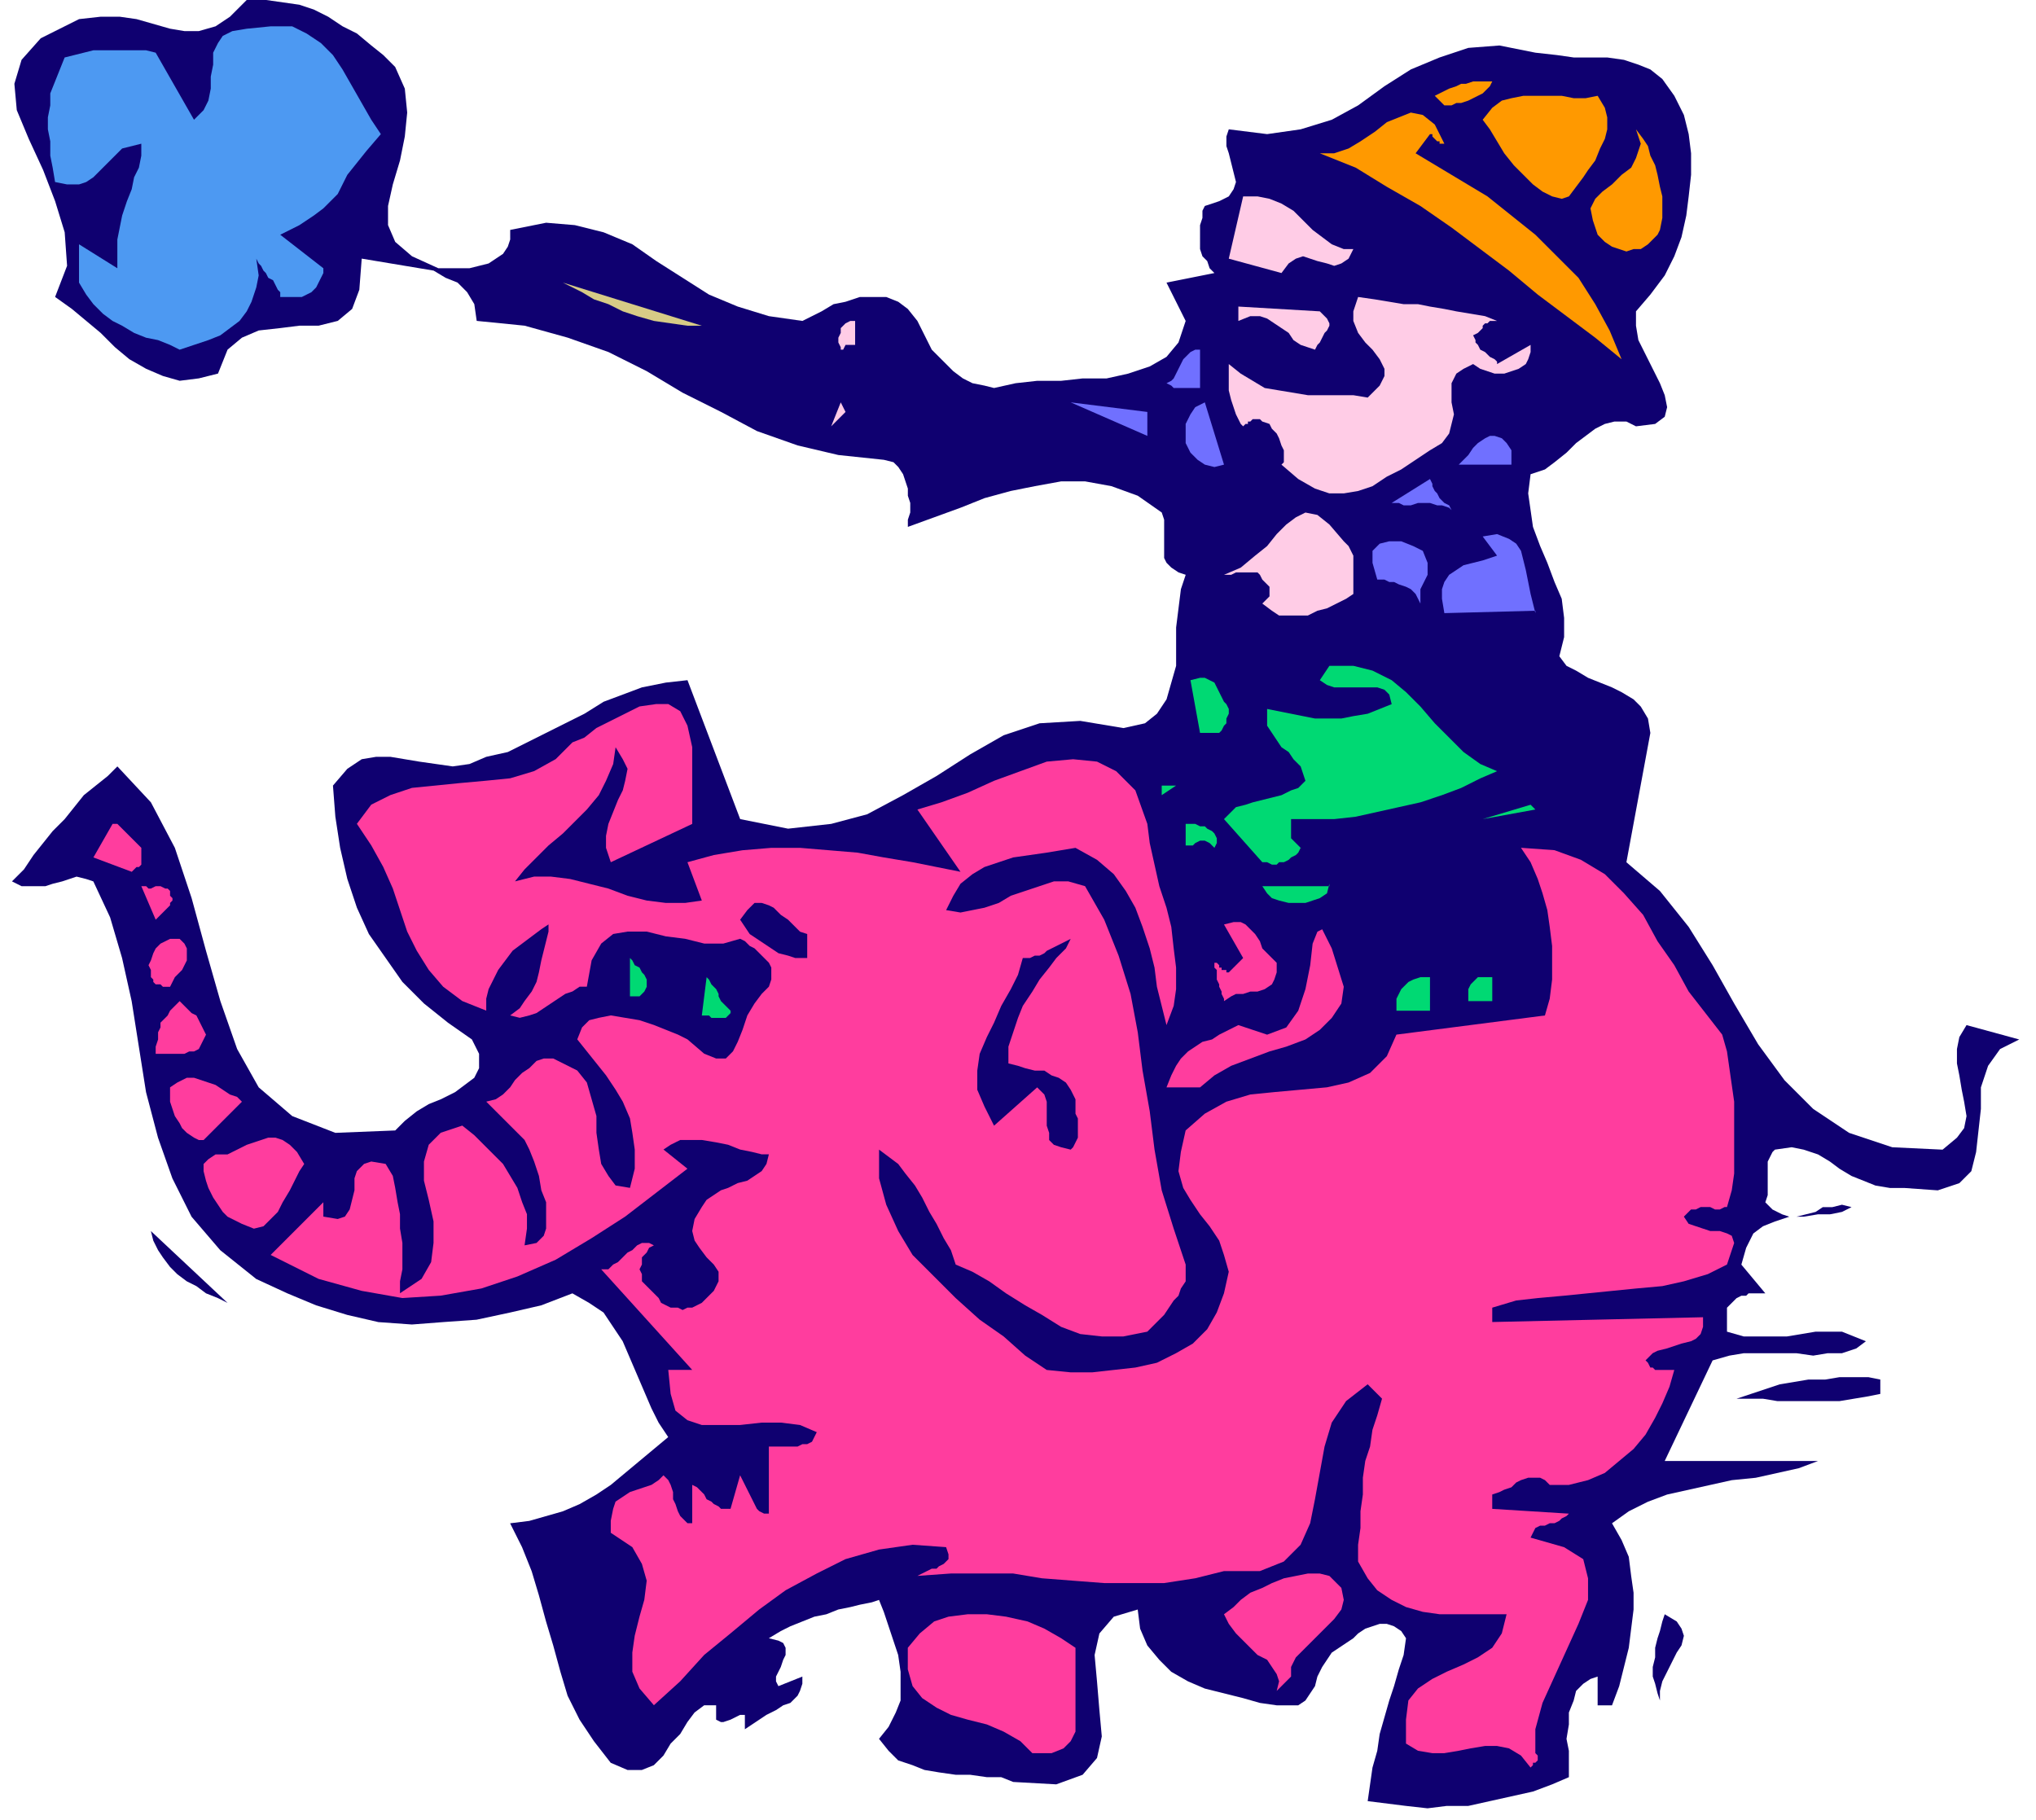 <svg xmlns="http://www.w3.org/2000/svg" fill-rule="evenodd" height="101.333" preserveAspectRatio="none" stroke-linecap="round" viewBox="0 0 850 760" width="113.333"><style>.pen1{stroke:none}.brush2{fill:#0f0070}.brush4{fill:#f90}.brush5{fill:#ffcce6}.brush7{fill:#7070ff}.brush8{fill:#00d973}.brush9{fill:#ff3d9e}</style><path class="pen1 brush2" fill-rule="nonzero" d="m165 28 4 9 1 10-1 10-2 10-3 10-2 9v8l3 7 7 6 11 5h13l4-1 4-1 3-2 3-2 2-3 1-3v-4l15-3 12 1 12 3 12 5 10 7 11 7 11 7 12 5 13 4 14 2 4-2 4-2 5-3 5-1 6-2h11l5 2 4 3 4 5 2 4 2 4 2 4 3 3 3 3 3 3 4 3 4 2 5 1 4 1 9-2 9-1h10l9-1h10l9-2 9-3 7-4 5-6 3-9-8-16 20-4-2-2-1-3-2-2-1-3V94l1-3v-3l1-2 6-2 4-2 2-3 1-3-1-4-1-4-1-4-1-3v-4l1-3 16 2 14-2 13-4 11-6 11-8 11-7 12-5 12-4 13-1 15 3 9 1 7 1h14l7 1 6 2 5 2 5 4 5 7 4 8 2 8 1 8v9l-1 9-1 8-2 9-3 8-4 8-6 8-6 7v6l1 6 3 6 3 6 3 6 2 5 1 5-1 4-4 3-8 1-4-2h-5l-4 1-4 2-4 3-4 3-4 4-5 4-4 3-6 2-1 8 1 7 1 7 3 8 3 7 3 8 3 7 1 8v8l-2 8 3 4 4 2 5 3 5 2 5 2 4 2 5 3 3 3 3 5 1 6-10 54 14 12 12 15 10 16 9 16 10 17 11 15 12 12 15 10 18 6 21 1 6-5 3-4 1-5-1-6-1-5-1-6-1-5v-6l1-5 3-5 22 6-8 4-5 7-3 9v9l-1 9-1 9-2 8-5 5-9 3-14-1h-6l-6-1-5-2-5-2-5-3-4-3-5-3-6-2-5-1-7 1-1 1-1 2-1 2v14l-1 3 3 3 4 2 3 1h3l4-1 4-1 3-2h4l4-1 4 1-4 2-5 1h-5l-6 1h-6l-6 2-5 2-4 3-3 6-2 7 10 12h-7l-1 1h-2l-2 1-1 1-1 1-2 2v10l7 2h18l6-1 6-1h11l5 2 5 2-4 3-6 2h-6l-6 1-7-1h-22l-6 1-7 2-20 42h64l-8 3-9 2-9 2-10 1-9 2-9 2-9 2-8 3-8 4-7 5 4 7 3 7 1 8 1 7v7l-1 8-1 8-2 8-2 8-3 8h-6v-12l-3 1-3 2-3 3-1 4-2 5v5l-1 6 1 5v11l-7 3-8 3-9 2-9 2-9 2h-9l-8 1-9-1-8-1-8-1 1-7 1-7 2-7 1-7 2-7 2-7 2-6 2-7 2-6 1-7-2-3-3-2-3-1h-3l-3 1-3 1-3 2-2 2-3 2-3 2-3 2-2 3-2 3-2 4-1 4-2 3-2 3-3 2h-9l-7-1-7-2-8-2-8-2-7-3-7-4-5-5-5-6-3-7-1-8-10 3-6 7-2 9 1 11 1 12 1 11-2 9-6 7-11 4-18-1-5-2h-6l-7-1h-6l-7-1-6-1-5-2-6-2-4-4-4-5 4-5 3-6 2-5v-12l-1-7-2-6-2-6-2-6-2-5-3 1-5 1-4 1-5 1-5 2-5 1-5 2-5 2-4 2-5 3 4 1 2 1 1 2v3l-1 2-1 3-1 2-1 2v2l1 2 10-4v3l-1 3-1 2-3 3-3 1-3 2-4 2-3 2-3 2-3 2v-6h-2l-2 1-2 1-3 1h-1l-2-1v-6h-5l-4 3-3 4-3 5-4 4-3 5-4 4-5 2h-6l-7-3-7-9-6-9-5-10-3-10-3-11-3-10-3-11-3-10-4-10-5-10 8-1 7-2 7-2 7-3 7-4 6-4 6-5 6-5 6-5 6-5-4-6-3-6-3-7-3-7-3-7-3-7-4-6-4-6-6-4-7-4-13 5-13 3-14 3-14 1-13 1-14-1-13-3-13-4-12-5-13-6-15-12-12-14-8-16-6-17-5-19-3-19-3-19-4-18-5-17-7-15-3-1-4-1-3 1-3 1-4 1-3 1H9l-4-2 5-5 4-6 4-5 4-5 5-5 4-5 4-5 5-4 5-4 4-4 14 15 10 19 7 21 6 22 6 21 7 20 9 16 14 12 18 7 25-1 4-4 5-4 5-3 5-2 6-3 4-3 4-3 2-4v-6l-3-6-10-7-10-8-9-9-7-10-7-10-5-11-4-12-3-13-2-13-1-13 6-7 6-4 6-1h6l6 1 6 1 7 1 7 1 7-1 7-3 9-2 8-4 8-4 8-4 8-4 8-5 8-3 8-3 10-2 9-1 22 58 20 4 18-2 15-4 15-8 14-8 14-9 14-8 15-5 17-1 18 3 9-2 5-4 4-6 2-7 2-7v-16l1-8 1-8 2-6-3-1-3-2-2-2-1-2v-16l-1-3-10-7-11-4-11-2h-10l-11 2-10 2-11 3-10 4-11 4-11 4v-3l1-3v-4l-1-3v-3l-1-3-1-3-2-3-2-2-4-1-19-2-17-4-17-6-15-8-16-8-15-9-16-8-17-6-18-5-20-2-1-7-3-5-4-4-5-2-5-3-6-1-6-1-6-1-6-1-6-1-1 13-3 8-6 5-8 2h-8l-8 1-9 1-7 3-6 5-4 10-8 2-8 1-7-2-7-3-7-4-6-5-6-6-6-5-6-5-7-5 5-13-1-14-4-13-5-13-6-13-5-12-1-11 3-10 8-9 16-8 9-1h8l7 1 7 2 7 2 6 1h6l7-2 6-4 7-7h8l7 1 7 1 6 2 6 3 6 4 6 3 6 5 5 4 5 5z"/><path class="pen1" fill-rule="nonzero" style="fill:#4d99f2" d="m159 56-6 7-4 5-4 5-2 4-2 4-3 3-3 3-4 3-6 4-8 4 18 14v2l-1 2-1 2-1 2-2 2-2 1-2 1h-9v-2l-1-1-1-2-1-2-2-1-1-2-1-1-1-2-1-1-1-2 1 7-1 5-2 6-2 4-3 4-4 3-4 3-5 2-6 2-6 2-4-2-5-2-5-1-5-2-5-3-4-2-4-3-4-4-3-4-3-5v-16l16 10v-12l1-5 1-5 2-6 2-5 1-5 2-4 1-5v-5l-4 1-4 1-3 3-3 3-3 3-3 3-3 2-3 1h-5l-5-1-1-6-1-5v-6l-1-5v-5l1-5v-5l2-5 2-5 2-5 4-1 4-1 4-1h22l4 1 16 28 4-4 2-4 1-5v-5l1-5v-5l2-4 2-3 4-2 6-1 10-1h9l6 3 6 4 5 5 4 6 4 7 4 7 4 7 4 6z"/><path class="pen1 brush4" fill-rule="nonzero" d="m623 34-1 2-1 1-2 2-2 1-2 1-2 1-3 1h-2l-2 1h-3l-4-4 2-1 2-1 2-1 3-1 2-1h2l3-1h8zm44 6 3 5 1 4v5l-1 4-2 4-2 5-3 4-2 3-3 4-3 4-3 1-4-1-4-2-4-3-4-4-4-4-4-5-3-5-3-5-3-4 4-5 4-3 4-1 5-1h16l5 1h5l5-1zm-64 20h-2v-1h-1l-1-1-1-1v-1h-1l-6 8 10 6 10 6 10 6 10 8 10 8 9 9 9 9 7 11 6 11 5 12-11-9-12-9-12-9-12-10-12-9-12-9-13-9-14-8-13-8-15-6h6l6-2 5-3 6-4 5-4 5-2 5-2 5 1 5 4 4 8zm90 36-1 2-2 2-2 2-3 2h-3l-3 1-3-1-3-1-3-2-3-3-2-6-1-5 2-4 3-3 4-3 4-4 4-3 2-4 2-6-2-6 3 4 2 3 1 4 2 4 1 4 1 5 1 4v9l-1 5z"/><path class="pen1 brush5" fill-rule="nonzero" d="m565 104-2 4-3 2-3 1-3-1-4-1-3-1-3-1-3 1-3 2-3 4-22-6 6-26h6l5 1 5 2 5 3 4 4 4 4 4 3 4 3 5 2h4z"/><path class="pen1 brush4" fill-rule="nonzero" d="m597 104-10 8 10-8z"/><path class="pen1" fill-rule="nonzero" style="fill:#d7cb86" d="M293 136h-6l-7-1-7-1-7-2-6-2-6-3-6-2-5-3-4-2-4-2 58 18z"/><path class="pen1 brush5" fill-rule="nonzero" d="M625 134h-3l-1 1h-1l-1 1v1l-1 1-1 1-2 1 1 2v1l1 1 1 2 2 1 1 1 1 1 2 1 1 1v1l14-8v3l-1 3-1 2-3 2-3 1-3 1h-4l-3-1-3-1-3-2-4 2-3 2-2 4v8l1 5-1 4-1 4-3 4-5 3-6 4-6 4-6 3-6 4-6 2-6 1h-6l-6-2-7-4-7-6 1-1v-5l-1-2-1-3-1-2-2-2-1-2-3-1-1-1h-3l-1 1h-1v1h-1l-1 1-1-1-1-2-1-2-1-3-1-3-1-4v-11l5 4 5 3 5 3 6 1 6 1 6 1h19l6 1 5-5 2-4v-3l-2-4-3-4-3-3-3-4-2-5v-4l2-6 7 1 6 1 6 1h6l5 1 6 1 5 1 6 1 6 1 5 2z"/><path class="pen1 brush5" fill-rule="nonzero" d="m551 130 2 2 1 1 1 2v1l-1 2-1 1-1 2-1 2-1 1-1 2-3-1-3-1-3-2-2-3-3-2-3-2-3-2-3-1h-4l-5 2v-6l34 2zm-198 14-1 2h-1v-1l-1-2v-2l1-2v-2l2-2 2-1h2v10h-4z"/><path class="pen1 brush7" fill-rule="nonzero" d="M501 162h-11l-1-1-2-1 2-1 1-1 1-2 1-2 1-2 1-2 1-1 2-2 2-1h2v16z"/><path class="pen1 brush5" fill-rule="nonzero" d="m347 178 4-10 2 4-6 6z"/><path class="pen1 brush7" fill-rule="nonzero" d="m479 182-32-14 32 4v10zm32 12-4 1-4-1-3-2-3-3-2-4v-8l2-4 2-3 4-2 8 26zm120-6v6h-22l2-2 2-2 2-3 2-2 3-2 2-1h2l3 1 2 2 2 3zm-24 26-2-2-3-1h-2l-3-1h-5l-3 1h-3l-2-1h-3l16-10 1 2v1l1 2 1 1 1 2 1 1 1 1 2 1 1 2 1 1z"/><path class="pen1 brush5" fill-rule="nonzero" d="m565 248-3 2-4 2-4 2-4 1-4 2h-12l-3-2-4-3 1-1 1-1 1-1v-4l-1-1-1-1-1-1-1-2-1-1h-9l-2 1h-3l7-3 6-5 5-4 4-5 4-4 4-3 4-2 5 1 5 4 6 7 2 2 1 2 1 2v16z"/><path class="pen1 brush7" fill-rule="nonzero" d="m641 255-38 1-1-6v-4l1-3 2-3 3-2 3-2 4-1 4-1 3-1 3-1-6-8 6-1 5 2 3 2 2 3 1 4 1 4 1 5 1 5 1 4 1 4zm-48-9v6l-1-2-1-2-2-2-2-1-3-1-2-1h-2l-2-1h-3l-2-7v-5l3-3 4-1h5l5 2 4 2 2 5v5l-3 6z"/><path class="pen1 brush8" fill-rule="nonzero" d="m625 322-7 3-8 4-8 3-9 3-9 2-9 2-9 2-9 1h-18v8l1 1 1 1 1 1 1 1-1 2-1 1-2 1-1 1-2 1h-2l-1 1h-2l-2-1h-2l-16-18 3-3 2-2 4-1 3-1 4-1 4-1 4-1 4-2 3-1 3-3-1-3-1-3-3-3-2-3-3-2-2-3-2-3-2-3v-7l5 1 5 1 5 1 5 1h11l5-1 6-1 5-2 5-2-1-4-2-2-3-1h-18l-3-1-3-2 4-6h10l8 2 8 4 6 5 6 6 6 7 6 6 6 6 7 5 7 3zm-112-26v2l-1 2v2l-1 1-1 2-1 1h-8l-4-22 4-1h2l2 1 2 1 1 2 1 2 1 2 1 2 1 1 1 2z"/><path class="pen1 brush9" fill-rule="nonzero" d="m289 344-34 16-2-6v-5l1-5 2-5 2-5 2-4 1-4 1-5-2-4-3-5-1 7-3 7-3 6-5 6-5 5-5 5-6 5-5 5-5 5-4 5 8-2h7l8 1 8 2 8 2 8 3 8 2 8 1h8l7-1-6-16 11-3 12-2 12-1h12l12 1 12 1 11 2 12 2 10 2 10 2-18-26 10-3 11-4 11-5 11-4 11-4 11-1 10 1 8 4 8 8 5 14 1 8 2 9 2 9 3 9 2 8 1 9 1 8v9l-1 7-3 8-2-8-2-8-1-8-2-8-3-9-3-8-4-7-5-7-7-6-9-5-6 1-6 1-7 1-7 1-6 2-6 2-5 3-5 4-3 5-3 6 6 1 5-1 5-1 6-2 5-3 6-2 6-2 6-2h6l7 2 8 14 6 15 5 16 3 16 2 16 3 17 2 16 3 17 5 16 5 15v7l-2 3-1 3-2 2-2 3-2 3-2 2-2 2-3 3-10 2h-9l-9-1-8-3-8-5-7-4-8-5-7-5-7-4-7-3-2-6-3-5-3-6-3-5-3-6-3-5-4-5-3-4-4-3-4-3v12l3 11 5 11 6 10 9 9 9 9 10 9 10 7 9 8 9 6 10 1h9l9-1 9-1 9-2 8-4 7-4 6-6 4-7 3-8 2-9-2-7-2-6-4-6-4-5-4-6-3-5-2-7 1-8 2-9 8-7 9-5 10-3 10-1 11-1 11-1 9-2 9-4 7-7 4-9 62-8 2-7 1-8v-14l-1-8-1-7-2-7-2-6-3-7-4-6 14 1 11 4 10 6 8 8 8 9 6 11 7 10 6 11 7 9 7 9 2 7 1 7 1 7 1 7v30l-1 7-2 7h-1l-2 1h-2l-2-1h-4l-2 1h-2l-1 1-2 2 2 3 3 1 3 1 3 1h4l3 1 2 1 1 3-1 3-2 6-8 4-10 3-9 2-11 1-10 1-10 1-10 1-11 1-9 1-10 3v6l88-2v4l-1 3-2 2-2 1-4 1-3 1-3 1-4 1-2 1-3 3 1 1 1 2h1l1 1h8l-2 7-3 7-3 6-4 7-5 6-6 5-6 5-7 3-8 2h-8l-2-2-2-1h-5l-3 1-2 1-2 2-3 1-2 1-3 1v6l32 2-1 1-2 1-1 1-2 1h-2l-2 1h-2l-2 1-1 2-1 2 14 4 8 5 2 8v9l-4 10-5 11-5 11-5 11-3 11v10l1 1v2l-1 1h-1v1l-1 1-4-5-5-3-5-1h-5l-6 1-5 1-6 1h-5l-6-1-5-3v-10l1-8 4-5 6-4 6-3 7-3 6-3 6-4 4-6 2-8h-28l-7-1-7-2-6-3-6-4-4-5-4-7v-7l1-7v-7l1-7v-7l1-7 2-6 1-7 2-6 2-7-6-6-9 7-6 9-3 10-2 11-2 11-2 10-4 9-7 7-10 4h-15l-12 3-13 2h-25l-13-1-13-1-12-2h-26l-14 1 2-1 2-1 2-1h2l1-1 2-1 1-1 1-1v-2l-1-3-14-1-14 2-14 4-12 6-13 7-11 8-12 10-11 9-10 11-11 10-6-7-3-7v-8l1-7 2-8 2-7 1-8-2-7-4-7-9-6v-5l1-5 1-3 3-2 3-2 3-1 3-1 3-1 3-2 2-2 2 2 1 2 1 3v3l1 2 1 3 1 2 1 1 2 2h2v-16l2 1 2 2 1 1 1 2 2 1 1 1 2 1 1 1h4l4-14 1 2 1 2 1 2 1 2 1 2 1 2 1 2 1 1 2 1h2v-28h12l2-1h2l2-1 1-2 1-2-7-3-8-1h-8l-9 1h-16l-6-2-5-4-2-7-1-10h10l-38-42h3l2-2 2-1 2-2 2-2 2-1 2-2 2-1h3l2 1-2 1-1 2-2 2v3l-1 2 1 2v3l2 2 1 1 2 2 2 2 1 2 2 1 2 1h3l2 1 2-1h2l2-1 2-1 5-5 2-4v-4l-2-3-3-3-3-4-2-3-1-4 1-5 3-5 2-3 3-2 3-2 3-1 4-2 4-1 3-2 3-2 2-3 1-4h-3l-4-1-5-1-5-2-5-1-6-1h-9l-4 2-3 2 10 8-13 10-13 10-14 9-15 9-16 7-15 5-17 3-16 1-17-3-18-5-20-10 22-22v6l6 1 3-1 2-3 1-4 1-4v-5l1-3 3-3 3-1 6 1 3 5 1 5 1 6 1 5v6l1 6v11l-1 5v5l9-6 4-7 1-8v-9l-2-9-2-8v-8l2-7 5-5 9-3 5 4 4 4 4 4 4 4 3 5 3 5 2 6 2 5v6l-1 7 5-1 3-3 1-3v-11l-2-5-1-6-2-6-2-5-2-4-16-16 4-1 3-2 3-3 2-3 3-3 3-2 3-3 3-1h4l4 2 6 3 4 5 2 7 2 7v7l1 7 1 6 3 5 3 4 6 1 2-8v-8l-1-7-1-6-3-7-3-5-4-6-4-5-4-5-4-5 2-5 3-3 4-1 5-1 6 1 6 1 6 2 5 2 5 2 4 2 7 6 5 2h4l3-3 2-4 2-5 2-6 3-5 3-4 3-3 1-3v-5l-1-2-2-2-2-2-2-2-2-1-2-2-2-1-7 2h-8l-8-2-8-1-8-2h-8l-6 1-5 4-4 7-2 11h-3l-3 2-3 1-3 2-3 2-3 2-3 2-3 1-4 1-4-1 4-3 2-3 3-4 2-4 1-4 1-5 1-4 1-4 1-4v-3l-3 2-4 3-4 3-4 3-3 4-3 4-2 4-2 4-1 4v5l-10-4-8-6-6-7-5-8-4-8-3-9-3-9-4-9-5-9-6-9 6-8 8-4 9-3 10-1 10-1 11-1 10-1 10-3 9-5 7-7 5-2 5-4 6-3 6-3 6-3 7-1h5l5 3 3 6 2 9v32z"/><path class="pen1 brush8" fill-rule="nonzero" d="M485 332v-4h6l-6 4z"/><path class="pen1 brush2" fill-rule="nonzero" d="m571 332 22 4-22-4z"/><path class="pen1 brush8" fill-rule="nonzero" d="m619 342 20-6 2 2-22 4z"/><path class="pen1 brush9" fill-rule="nonzero" d="M59 354v7l-1 1h-1l-1 1-1 1-16-6 8-14h2l1 1 1 1 1 1 1 1 2 2 1 1 1 1 1 1 1 1z"/><path class="pen1 brush8" fill-rule="nonzero" d="m507 354-2-2-2-1h-2l-2 1-1 1h-3v-9h4l2 1h2l1 1 2 1 1 1 1 2v2l-1 2z"/><path class="pen1 brush9" fill-rule="nonzero" d="m71 374 1 1v1l-1 1v1l-1 1-1 1-1 1-1 1-1 1-1 1-6-14h2l1 1h1l2-1h2l2 1h1l1 1v2z"/><path class="pen1 brush8" fill-rule="nonzero" d="m555 369-1 4-3 2-3 1-3 1h-7l-4-1-3-1-2-2-2-3h28z"/><path class="pen1 brush2" fill-rule="nonzero" d="M337 390v10h-5l-3-1-4-1-3-2-3-2-3-2-3-2-2-3-2-3 3-4 3-3h3l3 1 2 1 3 3 3 2 3 3 2 2 3 1z"/><path class="pen1 brush9" fill-rule="nonzero" d="M533 402v4l-1 3-1 2-3 2-3 1h-3l-3 1h-3l-2 1-3 2v-1l-1-2v-1l-1-2v-1l-1-2v-4l-1-1v-2h1l1 1v1h1v1h2v1h1l6-6-8-14 4-1h3l2 1 2 2 2 2 2 3 1 3 2 2 2 2 2 2z"/><path class="pen1 brush9" fill-rule="nonzero" d="m561 412-1 7-4 6-5 5-6 4-8 3-7 2-8 3-8 3-7 4-6 5h-14l2-5 2-4 2-3 3-3 3-2 3-2 4-1 3-2 4-2 4-2 12 4 8-3 5-7 3-9 2-10 1-9 2-5 2-1 4 8 5 16zM75 392l2 2 1 2v5l-1 2-1 2-1 1-2 2-1 2-1 2h-3l-1-1h-2l-1-1v-1l-1-1v-3l-1-2 1-2 1-3 1-2 2-2 2-1 2-1h4z"/><path class="pen1 brush2" fill-rule="nonzero" d="m447 392-2 4-4 4-3 4-4 5-3 5-4 6-2 5-2 6-2 6v7l4 1 3 1 4 1h4l3 2 3 1 3 2 2 3 2 4v6l1 2v8l-1 2-1 2-1 1-4-1-3-1-2-2v-3l-1-3v-10l-1-3-3-3-18 16-4-8-3-7v-8l1-7 3-7 3-6 3-7 4-7 3-6 2-7h3l2-1h2l2-1 1-1 2-1 2-1 2-1 2-1 2-1z"/><path class="pen1 brush8" fill-rule="nonzero" d="M267 416h-4v-16l1 1 1 2 2 1 1 2 1 1 1 2v3l-1 2-2 2zm38 6v1l-1 1-1 1h-6l-1-1h-3l2-16 1 1 1 2 1 1 1 1 1 2v1l1 2 1 1 2 2 1 1zm292 0h-14v-5l1-2 1-2 2-2 1-1 2-1 3-1h4v14zm26-4h-10v-5l1-2 1-1 1-1 1-1h6v10z"/><path class="pen1 brush9" fill-rule="nonzero" d="m85 434-1 2-1 2-2 1h-2l-2 1H65v-3l1-3v-3l1-2v-2l1-1 2-2 1-2 2-2 2-2 1 1 1 1 2 2 1 1 2 1 1 2 1 2 1 2 1 2-1 2zm16 26-16 16h-2l-2-1-3-2-2-2-1-2-2-3-1-3-1-3v-6l3-2 4-2h3l3 1 3 1 3 1 3 2 3 2 3 1 2 2zm26 26-2 3-2 4-2 4-3 5-2 4-3 3-3 3-4 1-5-2-6-3-2-2-2-3-2-3-2-4-1-3-1-4v-3l2-2 3-2h5l4-2 4-2 3-1 3-1 3-1h3l3 1 3 2 3 3 3 5z"/><path class="pen1 brush2" fill-rule="nonzero" d="m95 544-4-2-5-2-4-3-4-2-4-3-3-3-3-4-2-3-2-4-1-4 32 30zm690 38-5 1-6 1-6 1h-26l-6-1h-11l6-2 6-2 6-2 6-1 6-1h7l6-1h12l5 1v6z"/><path class="pen1 brush9" fill-rule="nonzero" d="m225 646 6 10-6-10zm314 54-6 6 1-4-1-3-2-3-2-3-4-2-3-3-3-3-3-3-3-4-2-4 4-3 3-3 4-3 5-2 4-2 5-2 5-1 5-1h5l4 1 5 5 1 5-1 4-3 4-4 4-4 4-4 4-4 4-2 4v4zm-90-12v35l-2 4-3 3-5 2h-8l-5-5-7-4-7-3-8-2-7-2-6-3-6-4-4-5-2-7v-9l5-6 6-5 6-2 8-1h8l8 1 9 2 7 3 7 4 6 4z"/><path class="pen1 brush2" fill-rule="nonzero" d="m693 710-1-3-1-4-1-3v-4l1-4v-4l1-4 1-3 1-4 1-3 5 3 2 3 1 3-1 4-2 3-2 4-2 4-2 4-1 4v4z"/></svg>
